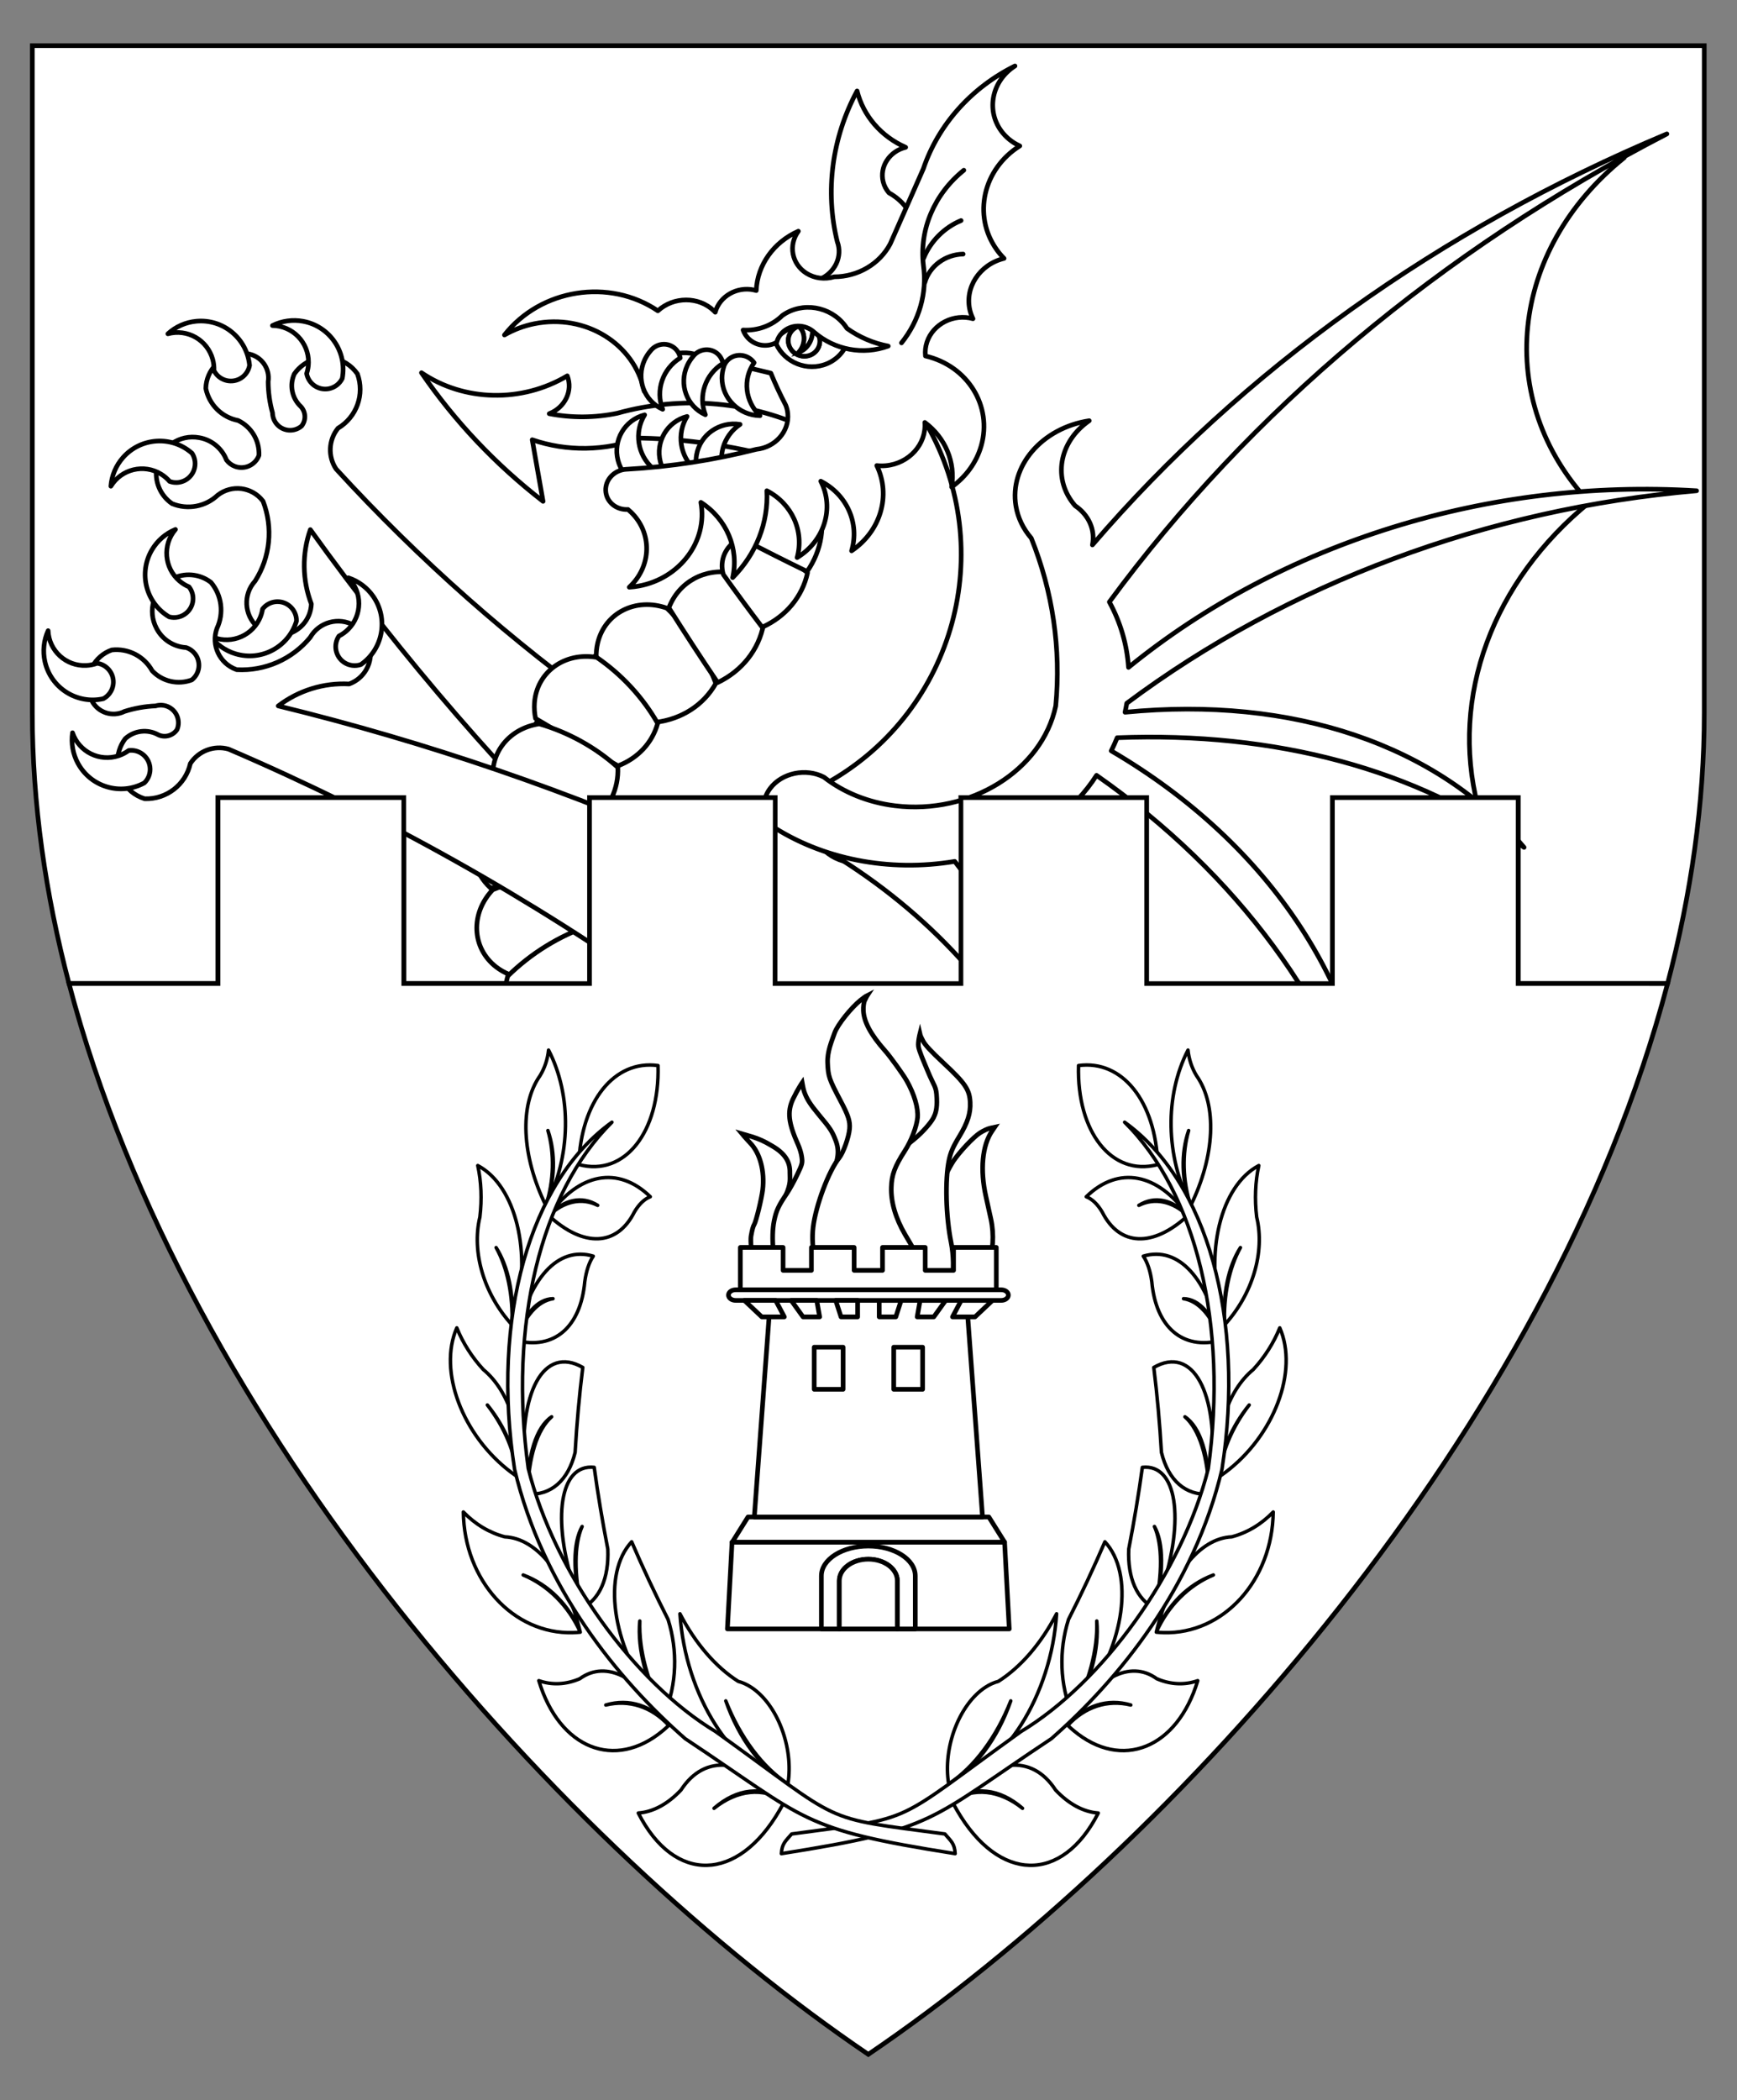 <?xml version="1.0" encoding="utf-8"?>
<!-- Generator: Adobe Illustrator 15.0.0, SVG Export Plug-In . SVG Version: 6.00 Build 0)  -->
<!DOCTYPE svg PUBLIC "-//W3C//DTD SVG 1.1//EN" "http://www.w3.org/Graphics/SVG/1.1/DTD/svg11.dtd">
<svg version="1.1" id="Field" xmlns="http://www.w3.org/2000/svg" xmlns:xlink="http://www.w3.org/1999/xlink" x="0px" y="0px"
	 width="373.75px" height="451.681px" viewBox="0 0 373.75 451.681" enable-background="new 0 0 373.75 451.681"
	 xml:space="preserve">
<rect x="0" y="0" width="373.75" height="451.681" fill="#808080" stroke="none"/>
<path fill="#FFFFFF" stroke="#000000" stroke-miterlimit="10" d="M14.842,211.529c-5.069-19.259-7.889-38.76-7.889-58.186V9.828
	h359.75v143.516c0,19.429-2.821,38.933-7.892,58.194l-32.155-0.006v-40h-39.963v40H246.73v-40h-39.963v40h-40.003l0.04-40h-39.963
	v40H86.879v-40H46.916v40L14.842,211.529z"/>
<g>
	<g>
		<path id="path29" fill="#FFFFFF" stroke="#000000" stroke-linecap="round" stroke-linejoin="round" stroke-miterlimit="3" d="
			M131.688,153.306c-21.587-15.333-41.489-32.913-59.373-52.44c-1.796-2.699-1.629-6.252,0.413-8.771
			c4.024-2.381,5.779-7.292,4.177-11.684c-2.625-3.749-7.791-4.66-11.539-2.036c-0.792,0.554-1.48,1.243-2.034,2.034
			c-1.098,2.408-0.527,5.249,1.417,7.046c1.064,1.164,1.129,2.928,0.153,4.167c-1.59,1.364-3.986,1.18-5.35-0.411
			c-0.574-0.67-0.898-1.521-0.913-2.405c-0.611-2.19-0.925-4.454-0.938-6.727c0.443-2.867-1.521-5.549-4.388-5.991
			c-0.605-0.093-1.222-0.08-1.822,0.039c-3.968,0.211-7.106,3.44-7.206,7.412c0.703,3.492,3.445,6.214,6.942,6.893
			c2.871,1.372,4.642,4.332,4.491,7.511c-0.773,2.078-3.086,3.136-5.164,2.362c-0.728-0.271-1.361-0.748-1.824-1.372
			c-0.973-2.515-3.191-4.336-5.846-4.802c-4.259-0.791-8.351,2.022-9.142,6.281c-0.567,3.057,0.725,6.159,3.292,7.911
			c3.346,1.365,7.181,0.651,9.811-1.826c3.012-2.339,7.352-1.794,9.69,1.219c0.022,0.03,0.045,0.06,0.068,0.09
			c2.191,5.671,1.552,12.046-1.721,17.169c-2.583,2.847-2.37,7.248,0.478,9.83c2.844,2.582,7.245,2.369,9.828-0.477
			c1.109-1.223,1.748-2.801,1.801-4.452c-1.96-5.128-2.036-10.789-0.212-15.968c19.803,27.578,42.087,53.288,66.572,76.808
			L131.688,153.306z"/>
		<g>
			<path id="path37" fill="#FFFFFF" stroke="#000000" stroke-linecap="round" stroke-linejoin="round" stroke-miterlimit="3" d="
				M73.646,81.392c1.072-5.715-2.69-11.218-8.406-12.291c-2.247-0.422-4.57-0.101-6.62,0.916c4.334,0.049,7.809,3.602,7.759,7.937
				c-0.008,0.813-0.145,1.62-0.401,2.39c0.413,2.213,2.542,3.674,4.756,3.261C71.999,83.368,73.079,82.547,73.646,81.392z"/>
			<path id="path42" fill="#FFFFFF" stroke="#000000" stroke-linecap="round" stroke-linejoin="round" stroke-miterlimit="3" d="
				M53.698,78.584c-0.544-5.79-5.678-10.042-11.467-9.498c-2.277,0.214-4.422,1.164-6.111,2.705c4.179-1.148,8.498,1.31,9.646,5.491
				c0.216,0.783,0.308,1.596,0.273,2.408c1.008,2.014,3.455,2.831,5.471,1.824C52.661,80.938,53.473,79.852,53.698,78.584z"/>
			<path id="path47" fill="#FFFFFF" stroke="#000000" stroke-linecap="round" stroke-linejoin="round" stroke-miterlimit="3" d="
				M41.322,97.481c-4.359-3.848-11.014-3.433-14.861,0.927c-1.514,1.714-2.427,3.874-2.603,6.154
				c2.261-3.698,7.092-4.862,10.79-2.601c0.694,0.424,1.316,0.954,1.847,1.569c2.114,0.778,4.457-0.303,5.236-2.416
				C42.175,99.908,42.024,98.561,41.322,97.481z"/>
			<path id="path52" fill="#FFFFFF" stroke="#000000" stroke-linecap="round" stroke-linejoin="round" stroke-miterlimit="3" d="
				M63.794,133.564c-1.675,5.568-7.548,8.724-13.116,7.048c-2.19-0.659-4.105-2.013-5.458-3.857c3.873,1.95,8.59,0.392,10.54-3.479
				c0.366-0.727,0.617-1.505,0.743-2.308c1.385-1.776,3.947-2.093,5.723-0.709C63.241,131.052,63.823,132.276,63.794,133.564z"/>
		</g>
	</g>
	<g>
		<path id="path73" fill="#FFFFFF" stroke="#000000" stroke-linecap="round" stroke-linejoin="round" stroke-miterlimit="3" d="
			M236.795,318.966c22.827-16.497,31.17-46.617,20.082-72.508c-12.82-30.586-39.425-53.25-71.659-61.048
			c-5.229,0.716-10.051-2.944-10.765-8.173c-0.485-3.553,1.056-7.077,3.993-9.131c26.995-15.428,36.371-49.819,20.943-76.813
			c-3.796-6.641-8.902-12.438-15.013-17.039l-21.023,26.696c1.027,13.109-6.574,25.367-18.772,30.275
			c-31.759,12.774-47.15,48.876-34.374,80.637c0.394,0.978,0.812,1.945,1.253,2.9c10.025,13.274,25.519,21.299,42.146,21.826
			c3.536,3.852,8.043,6.682,13.049,8.19c8.519,5.517,17.118,10.909,25.792,16.174c-6.541,9.244-4.701,21.989,4.187,29.006
			c5.349,4.944,13.693,4.615,18.636-0.734c0.114-0.124,0.225-0.249,0.333-0.375c5.165-8.452,2.622-19.481-5.721-24.82
			c-2.423-2.282-5.887-3.08-9.064-2.094c-3.633,0.896-7.473,0.237-10.602-1.814c-7.879-5.146-15.778-10.259-23.7-15.342
			c-15.11,25.123-8.858,57.592,14.498,75.308C198.546,329.404,219.652,328.979,236.795,318.966z"/>
		<g>
			<path id="path81" fill="#FFFFFF" stroke="#000000" stroke-linecap="round" stroke-linejoin="round" stroke-miterlimit="3" d="
				M154.018,146.986c-2.215-6.058-5.839-11.627-10.539-16.196c-6.648-2.353-13.303,0.984-14.864,7.455
				c-0.254,1.055-0.361,2.158-0.318,3.278c4.194,4.673,8.467,9.279,12.818,13.815C146.693,154.664,151.406,151.614,154.018,146.986z
				"/>
			<path id="path86" fill="#FFFFFF" stroke="#000000" stroke-linecap="round" stroke-linejoin="round" stroke-miterlimit="3" d="
				M141.511,155.574c-3.201-5.6-7.71-10.482-13.112-14.196c-6.95-1.204-12.95,3.203-13.402,9.843
				c-0.074,1.088,0.007,2.199,0.241,3.302c5.859,3.489,11.779,6.883,17.759,10.178C137.257,163.068,140.366,159.734,141.511,155.574
				z"/>
			<path id="path91" fill="#FFFFFF" stroke="#000000" stroke-linecap="round" stroke-linejoin="round" stroke-miterlimit="3" d="
				M132.933,165.04c-4.798-4.312-10.61-7.532-16.906-9.361c-6.977,1.039-11.289,7.107-9.634,13.553
				c0.271,1.057,0.698,2.086,1.265,3.059c6.569,1.623,13.169,3.138,19.794,4.543C131.145,173.838,133.146,169.53,132.933,165.04z"/>
			<path id="path96" fill="#FFFFFF" stroke="#000000" stroke-linecap="round" stroke-linejoin="round" stroke-miterlimit="3" d="
				M127.575,176.623c-5.848-2.72-12.35-4.099-18.904-4.009c-6.366,3.032-8.718,10.097-5.25,15.777
				c0.568,0.932,1.276,1.792,2.104,2.557c6.626-0.674,13.242-1.458,19.848-2.352C128.016,185.017,128.821,180.644,127.575,176.623z"
				/>
			<path id="path101" fill="#FFFFFF" stroke="#000000" stroke-linecap="round" stroke-linejoin="round" stroke-miterlimit="3" d="
				M125.121,188.349c-6.434-0.456-13,0.574-19.091,2.998c-4.865,5.105-4.542,12.542,0.724,16.613
				c0.864,0.667,1.831,1.217,2.877,1.637c5.93-3.3,11.808-6.702,17.632-10.2C128.331,195.424,127.548,191.389,125.121,188.349z"/>
			<path id="path106" fill="#FFFFFF" stroke="#000000" stroke-linecap="round" stroke-linejoin="round" stroke-miterlimit="3" d="
				M126.9,199.042c-6.551,2.217-12.616,5.957-17.636,10.877c-1.971,6.773,1.739,13.227,8.288,14.417
				c1.074,0.194,2.188,0.239,3.309,0.129c3.734-5.529,7.38-11.122,10.933-16.777C131.571,204.064,129.784,200.906,126.9,199.042z"/>
			<path id="path111" fill="#FFFFFF" stroke="#000000" stroke-linecap="round" stroke-linejoin="round" stroke-miterlimit="3" d="
				M131.333,207.712c-4.542,4.581-8.042,10.229-10.176,16.427c0.697,7.02,6.548,11.622,13.067,10.284
				c1.069-0.219,2.118-0.594,3.117-1.114c2.368-6.313,4.634-12.665,6.795-19.058C140.979,210.051,136.301,207.663,131.333,207.712z"
				/>
			<path id="path116" fill="#FFFFFF" stroke="#000000" stroke-linecap="round" stroke-linejoin="round" stroke-miterlimit="3" d="
				M143.576,214.221c-3.22,5.587-5.161,11.945-5.643,18.48c2.467,6.61,9.3,9.566,15.261,6.608c0.977-0.487,1.896-1.116,2.729-1.875
				c2.179-5.491,4.265-11.017,6.26-16.583C157.136,215.689,150.34,213.268,143.576,214.221z"/>
			<path id="path121" fill="#FFFFFF" stroke="#000000" stroke-linecap="round" stroke-linejoin="round" stroke-miterlimit="3" d="
				M162.287,221.173c-3.378,4.979-5.618,10.761-6.514,16.809c0.97,6.985,6.994,11.358,13.458,9.766
				c1.054-0.259,2.082-0.672,3.056-1.226c3.783-4.754,7.487-9.574,11.112-14.457C178.212,225.1,170.5,221.122,162.287,221.173z"/>
			<path id="path126" fill="#FFFFFF" stroke="#000000" stroke-linecap="round" stroke-linejoin="round" stroke-miterlimit="3" d="
				M177.154,270.722c2.904,2.675,6.439,4.688,10.279,5.856c3.521-4.303,5.2-9.632,4.743-15.064
				c-3.498-2.103-7.033-4.148-10.604-6.136C176.256,258.998,174.42,265.375,177.154,270.722z"/>
			<path id="path131" fill="#FFFFFF" stroke="#000000" stroke-linecap="round" stroke-linejoin="round" stroke-miterlimit="3" d="
				M180.739,229.721c-4.805,4.847-8.055,11.249-9.203,18.126c4.043,6.04,10.242,9.939,17.296,10.879
				c1.989-7.962,3.846-15.96,5.57-23.989C190.757,230.827,185.735,228.986,180.739,229.721z"/>
			<path id="path136" fill="#FFFFFF" stroke="#000000" stroke-linecap="round" stroke-linejoin="round" stroke-miterlimit="3" d="
				M194.402,234.743c-4.294,7.036-6.981,15.092-7.81,23.427c5.253,3.796,11.569,5.375,17.857,4.46
				c2.255-7.119,4.392-14.28,6.412-21.478C206.533,236.316,200.482,233.961,194.402,234.743z"/>
			<path id="path141" fill="#FFFFFF" stroke="#000000" stroke-linecap="round" stroke-linejoin="round" stroke-miterlimit="3" d="
				M210.456,241.283c-4.001,6.773-6.453,14.498-7.128,22.462c3.08,3.14,7.124,4.918,11.436,5.025
				c3.645-6.816,7.18-13.698,10.602-20.638C221.875,243.019,216.207,240.415,210.456,241.283z"/>
			<path id="path146" fill="#FFFFFF" stroke="#000000" stroke-linecap="round" stroke-linejoin="round" stroke-miterlimit="3" d="
				M225.081,247.853c-4.952,6.166-8.5,13.502-10.315,21.332c0.254,2.271,1.339,4.294,3.068,5.719
				c6.681-4.909,13.283-9.931,19.804-15.063C235.334,253.973,230.784,249.63,225.081,247.853z"/>
			<path id="path151" fill="#FFFFFF" stroke="#000000" stroke-linecap="round" stroke-linejoin="round" stroke-miterlimit="3" d="
				M237.359,259.844c-7.479,3.434-14.194,8.611-19.525,15.055c-0.514,1.807-0.314,3.684,0.56,5.304
				c8.197-1.258,16.379-2.652,24.538-4.184C245.361,269.569,243.045,262.852,237.359,259.844z"/>
			<path id="path156" fill="#FFFFFF" stroke="#000000" stroke-linecap="round" stroke-linejoin="round" stroke-miterlimit="3" d="
				M242.236,276.292c-8.029-0.605-16.231,0.645-23.847,3.631c-1.751,2.262-2.539,5.025-2.228,7.812
				c6.46,2.709,12.967,5.313,19.52,7.807C242.663,291.259,245.388,283.261,242.236,276.292z"/>
			<path id="path161" fill="#FFFFFF" stroke="#000000" stroke-linecap="round" stroke-linejoin="round" stroke-miterlimit="3" d="
				M235.471,295.403c-5.89-3.986-12.724-6.626-19.872-7.676c-2.116,1.059-3.693,2.837-4.459,5.025
				c2.331,5.244,4.748,10.452,7.252,15.62C227.021,308.742,234.117,303.354,235.471,295.403z"/>
			<path id="path166" fill="#FFFFFF" stroke="#000000" stroke-linecap="round" stroke-linejoin="round" stroke-miterlimit="3" d="
				M218.32,307.796c-1.169-5.613-3.64-10.978-7.186-15.601c-3.391-0.511-6.743,0.28-9.479,2.234
				c-2.113,4.05-4.161,8.142-6.141,12.265C202.303,312.902,211.779,313.359,218.32,307.796z"/>
			<path id="path171" fill="#FFFFFF" stroke="#000000" stroke-linecap="round" stroke-linejoin="round" stroke-miterlimit="3" d="
				M195.445,306.724c2.873-3.647,4.914-7.972,5.936-12.578c-2.369-3.593-5.921-6.06-10.041-6.971
				c-4.201,1.139-8.386,2.348-12.553,3.628C179.859,300.022,186.781,306.635,195.445,306.724z"/>
			<path id="path176" fill="#FFFFFF" stroke="#000000" stroke-linecap="round" stroke-linejoin="round" stroke-miterlimit="3" d="
				M178.989,290.381c4.39-0.277,8.733-1.571,12.629-3.762c-0.143-3.867-1.723-7.422-4.464-10.046
				c-3.593-1.916-7.219-3.774-10.877-5.572C172.136,277.708,173.262,285.759,178.989,290.381z"/>
			<path id="path181" fill="#FFFFFF" stroke="#000000" stroke-linecap="round" stroke-linejoin="round" stroke-miterlimit="3" d="
				M164.283,134.337c-1.342-4.13-3.642-7.967-6.693-11.155c-6.006-1.053-11.538,1.996-13.667,7.532
				c3.41,5.416,6.91,10.777,10.499,16.082C159.66,144.285,163.262,139.734,164.283,134.337z"/>
			<path id="path186" fill="#FFFFFF" stroke="#000000" stroke-linecap="round" stroke-linejoin="round" stroke-miterlimit="3" d="
				M173.76,123.176c-4.262-3.465-9.344-5.958-14.775-7.25c-2.885,1.5-4.243,4.585-3.352,7.621c2.724,3.826,5.514,7.609,8.364,11.346
				C169.085,132.611,172.651,128.331,173.76,123.176z"/>
			<path id="path191" fill="#FFFFFF" stroke="#000000" stroke-linecap="round" stroke-linejoin="round" stroke-miterlimit="3" d="
				M176,107.832c-1.706-3.926-6.708-5.7-11.171-3.96c-2.542,0.99-4.479,2.975-5.227,5.357c-1.576,2.094-1.488,4.806,0.215,6.701
				c4.576,2.4,9.192,4.726,13.85,6.976C176.85,118.328,177.704,112.823,176,107.832z"/>
		</g>
	</g>
	<g>
		<path id="path207" fill="#FFFFFF" stroke="#000000" stroke-linecap="round" stroke-linejoin="round" stroke-miterlimit="3" d="
			M231.58,129.937c29.026-39.999,69.706-73.128,117.913-96.026c-24.81,19.948-28.074,52.238-7.497,74.136
			c-20.873,17.003-30.013,41.812-24.026,65.23c-18.628,15.591-28.405,37.193-26.663,58.923
			c-20.921-10.981-46.717-13.584-70.785-7.144c-11.573-19.667-29.513-35.987-51.783-47.109c22.07,8.878,49.064,0.589,60.296-18.514
			C234.492,150.149,235.41,139.521,231.58,129.937z"/>
		<path id="path212" fill="#FFFFFF" stroke="#000000" stroke-linecap="round" stroke-linejoin="round" stroke-miterlimit="3" d="
			M239.104,161.48c0.466-0.928,0.892-1.868,1.274-2.82c34.169-1.335,64.625,6.869,87.555,23.586
			c-18.613-22.073-49.729-32.605-85.862-29.066c0.145-0.644,0.271-1.29,0.378-1.937c34.56-25.799,77.521-41.81,122.607-45.697
			c-44.65-2.741-89.211,11.106-122.234,37.985c-0.326-4.898-1.721-9.669-4.123-14.069c30.187-41.017,71.347-75.555,119.96-100.662
			c-48.871,20.475-91.367,50.866-123.604,88.395c0.646-3.23-0.774-6.446-3.727-8.434c-4.897-5.623-3.556-13.694,3.038-18.279
			c-10.17,1.549-17.231,9.778-15.771,18.378c0.425,2.505,1.557,4.863,3.301,6.876c4.638,11.516,6.429,23.799,5.263,36.1
			c-2.925,13.843-18.411,23.449-34.589,21.455c-5.75-0.708-11.065-2.848-15.286-6.153c-3.886-2.023-9.079-0.923-11.598,2.457
			c-1.828,2.451-1.796,5.54,0.075,7.851c11.107,7.339,25.538,10.179,39.667,7.811c14.13,18.069,17.506,34.225,9.732,46.555
			c12.584-11.364,12.166-28.485-1.193-48.803c9.354-2.972,17.188-8.77,21.971-16.259c30.234,21.149,51.139,49.499,60.042,81.423
			C294.165,213.152,273.461,181.593,239.104,161.48z"/>
	</g>
	<g>
		<path id="path228" fill="#FFFFFF" stroke="#000000" stroke-linecap="round" stroke-linejoin="round" stroke-miterlimit="3" d="
			M143.849,214.203c-29.596-20.993-61.332-38.789-94.677-53.093c-3.121-0.875-6.45,0.378-8.216,3.097
			c-1.024,4.562-5.156,7.746-9.828,7.577c-4.374-1.341-6.835-5.975-5.493-10.351c0.283-0.923,0.724-1.791,1.306-2.561
			c1.953-1.788,4.832-2.119,7.141-0.825c1.439,0.655,3.141,0.17,4.018-1.147c0.803-1.935-0.115-4.154-2.049-4.957
			c-0.817-0.339-1.722-0.383-2.566-0.125c-2.273,0.096-4.522,0.494-6.69,1.183c-2.589,1.303-5.747,0.262-7.051-2.328
			c-0.275-0.548-0.453-1.138-0.525-1.745c-1.022-3.841,1.081-7.821,4.83-9.141c3.54-0.408,6.973,1.362,8.697,4.479
			c2.191,2.309,5.552,3.079,8.529,1.957c1.739-1.376,2.032-3.902,0.656-5.641c-0.483-0.609-1.132-1.064-1.868-1.313
			c-2.69-0.153-5.106-1.704-6.363-4.088c-2.054-3.813-0.625-8.571,3.191-10.625c2.721-1.465,6.051-1.194,8.5,0.692
			c2.329,2.762,2.832,6.63,1.287,9.896c-1.296,3.586,0.561,7.546,4.148,8.841c0.035,0.014,0.071,0.025,0.105,0.039
			c6.071,0.334,11.938-2.238,15.804-6.931c1.911-3.334,6.162-4.488,9.497-2.577c3.333,1.911,4.488,6.163,2.575,9.496
			c-0.82,1.434-2.123,2.527-3.677,3.087c-5.485-0.285-10.892,1.389-15.258,4.721c31.931,7.783,63.082,18.47,93.065,31.924
			c8.029,3.784,11.471,13.361,7.688,21.39C157.622,211.508,150.822,215.185,143.849,214.203z"/>
		<g>
			<path id="path236" fill="#FFFFFF" stroke="#000000" stroke-linecap="round" stroke-linejoin="round" stroke-miterlimit="3" d="
				M31.056,168.378c-5.106,2.782-11.5,0.898-14.283-4.207c-1.093-2.008-1.504-4.318-1.17-6.579c1.383,4.108,5.833,6.317,9.942,4.935
				c0.771-0.259,1.496-0.638,2.15-1.12c2.233-0.29,4.278,1.286,4.569,3.519C32.429,166.203,31.981,167.483,31.056,168.378z"/>
			<path id="path241" fill="#FFFFFF" stroke="#000000" stroke-linecap="round" stroke-linejoin="round" stroke-miterlimit="3" d="
				M22.236,150.269c-5.676,1.267-11.304-2.307-12.57-7.981c-0.499-2.231-0.256-4.565,0.688-6.647
				c0.197,4.331,3.867,7.681,8.197,7.483c0.812-0.037,1.613-0.2,2.375-0.482c2.226,0.337,3.758,2.415,3.421,4.642
				C24.154,148.556,23.372,149.663,22.236,150.269z"/>
			<path id="path246" fill="#FFFFFF" stroke="#000000" stroke-linecap="round" stroke-linejoin="round" stroke-miterlimit="3" d="
				M36.398,132.668c-5.006-2.96-6.662-9.418-3.701-14.422c1.166-1.969,2.938-3.503,5.053-4.374
				c-2.82,3.292-2.439,8.248,0.853,11.066c0.618,0.53,1.313,0.96,2.062,1.274c1.392,1.77,1.086,4.333-0.683,5.725
				C38.968,132.735,37.64,133.006,36.398,132.668z"/>
			<path id="path251" fill="#FFFFFF" stroke="#000000" stroke-linecap="round" stroke-linejoin="round" stroke-miterlimit="3" d="
				M77.649,142.924c4.78-3.312,5.973-9.871,2.663-14.651c-1.303-1.879-3.18-3.285-5.352-4.004c3.047,3.083,3.021,8.052-0.061,11.1
				c-0.579,0.573-1.242,1.05-1.967,1.419c-1.262,1.864-0.775,4.399,1.091,5.661C75.09,143.171,76.434,143.347,77.649,142.924z"/>
		</g>
	</g>
	<g>
		<path id="path259" fill="#FFFFFF" stroke="#000000" stroke-linecap="round" stroke-linejoin="round" stroke-miterlimit="3" d="
			M176.271,60.109c3.373-1.365,5.078-4.939,3.884-8.136c-2.664-10.85-1.153-22.32,4.263-32.411
			c1.332,5.35,5.169,9.799,10.455,12.123c-3.489,0.842-5.658,4.16-4.843,7.413c0.219,0.873,0.643,1.684,1.242,2.376
			c5.845,3.203,7.7,10.302,4.144,15.856c-3.557,5.555-11.177,7.462-17.022,4.259C177.63,61.17,176.918,60.673,176.271,60.109z"/>
		<path id="path264" fill="#FFFFFF" stroke="#000000" stroke-linecap="round" stroke-linejoin="round" stroke-miterlimit="3" d="
			M174.694,92.659c-12.776-6.35-27.814-7.706-41.9-3.779c-4.834,0.997-9.816,1.028-14.616,0.091
			c3.409-1.331,5.129-4.938,3.881-8.137c-9.769,5.822-22.199,5.556-31.374-0.67c7.147,10.439,15.97,19.766,26.164,27.659
			l-2.333-13.243c7.447,2.576,15.717,2.445,23.204-0.366c12.208,0.239,24.25,2.308,35.67,6.125c2.154,0.89,4.71-0.042,5.709-2.083
			c1.001-2.039,0.066-4.414-2.087-5.303C176.289,92.656,175.486,92.554,174.694,92.659z"/>
		<g>
			<path id="path272" fill="#FFFFFF" stroke="#000000" stroke-linecap="round" stroke-linejoin="round" stroke-miterlimit="3" d="
				M140.453,100.713c-3.302-2.905-4.041-7.766-1.746-11.489c-4.285,1.093-6.854,5.468-5.735,9.774
				c0.194,0.748,0.496,1.464,0.894,2.128c0.928,1.775,3.11,2.468,4.874,1.55C139.538,102.26,140.147,101.561,140.453,100.713z"/>
			<path id="path277" fill="#FFFFFF" stroke="#000000" stroke-linecap="round" stroke-linejoin="round" stroke-miterlimit="3" d="
				M149.582,101.057c-3.303-2.906-4.042-7.767-1.746-11.491c-4.286,1.093-6.855,5.469-5.735,9.774
				c0.194,0.748,0.495,1.466,0.893,2.128c0.927,1.775,3.11,2.468,4.874,1.549C148.665,102.602,149.275,101.903,149.582,101.057z"/>
			<path id="path282" fill="#FFFFFF" stroke="#000000" stroke-linecap="round" stroke-linejoin="round" stroke-miterlimit="3" d="
				M156.069,102.344c-1.839-3.936-0.498-8.619,3.174-11.072c-4.415-0.714-8.608,2.221-9.367,6.555
				c-0.132,0.753-0.154,1.52-0.062,2.277c0.119,1.972,1.849,3.463,3.86,3.331C154.582,103.375,155.435,102.986,156.069,102.344z"/>
		</g>
		<path id="path287" fill="#FFFFFF" stroke="#000000" stroke-linecap="round" stroke-linejoin="round" stroke-miterlimit="3" d="
			M153.898,67.148c0.946-3.448,4.68-5.589,8.337-4.784c0.165,0.037,0.327,0.079,0.487,0.126c0.222-5.466,3.732-10.415,9.058-12.765
			c-2.198,3.006-1.422,7.055,1.733,9.045c1.746,1.101,3.951,1.381,5.987,0.762c5.087-0.009,9.783-2.771,12.052-7.09l7.122-16.148
			c3.208-9.477,10.31-17.44,19.715-22.105c-4.908,3.148-6.257,9.37-3.012,13.897c1.016,1.417,2.409,2.553,4.05,3.3
			c-7.904,4.98-10.156,14.93-5.025,22.224c0.487,0.697,1.036,1.354,1.638,1.966c-5.293,1.292-8.566,6.336-7.313,11.268
			c0.149,0.586,0.36,1.157,0.63,1.702c-4.146-1.145-8.577,1.099-9.897,5.012c-0.329,0.974-0.441,1.997-0.331,3.004
			c9.094,2.116,14.46,10.781,11.987,19.356c-1.012,3.505-3.25,6.615-6.354,8.822c0.86-5.318-1.334-10.6-5.771-13.885
			c0.367,4.678-3.39,8.839-8.391,9.293c-0.648,0.059-1.301,0.053-1.946-0.02c3.109,6.433,0.833,14.139-5.418,18.335
			c1.75-5.906-0.981-12.076-6.628-14.973c2.974,5.793,0.784,12.858-5.087,16.425c1.561-5.699-1.109-11.583-6.523-14.377
			c0.364,6.85-2.293,13.604-7.348,18.686c1.387-6.265-1.298-12.618-6.841-16.184c1.521,8.317-4.472,16.375-13.383,17.997
			c-0.672,0.122-1.348,0.205-2.027,0.249c4.855-4.49,5.001-11.733,0.325-16.181c-0.196-0.186-0.397-0.364-0.605-0.536
			c-2.552,0.147-4.697-1.669-4.794-4.058s1.892-4.443,4.444-4.59c0.052-0.004,0.103-0.005,0.154-0.007
			c9.389-0.531,18.719-1.968,27.841-4.285c4.082-0.427,7.1-3.867,6.74-7.683c-0.058-0.619-0.206-1.227-0.438-1.806
			c-1.178-2.247-2.25-4.545-3.208-6.887l-14.929-3.58c-4.149-1.912-9.246-0.27-11.385,3.664c-0.64,1.177-0.961,2.477-0.937,3.785
			c-2.089-10.21-12.657-16.704-23.601-14.504c-2.278,0.457-4.465,1.278-6.461,2.424c7.804-9.937,22.573-12.261,33.006-5.195
			c3.408-3.12,8.804-3.119,12.054,0.001C153.704,66.947,153.801,67.047,153.898,67.148z"/>
		<g>
			<path id="path298" fill="#FFFFFF" stroke="#000000" stroke-linecap="round" stroke-linejoin="round" stroke-miterlimit="3" d="
				M166.697,73.182c1.437,4.249,6.113,6.633,10.444,5.327c2.294-0.691,4.143-2.336,5.052-4.499
				c-3.007-4.332-8.995-5.546-13.38-2.714C168.012,71.814,167.298,72.45,166.697,73.182z"/>
			<path id="path303" fill="#FFFFFF" stroke="#000000" stroke-miterlimit="10" d="M171.814,70.185
				c-0.941,0.324-1.679,1.042-2.01,1.959c-0.622,1.708,0.308,3.614,2.075,4.258c1.768,0.643,3.705-0.22,4.326-1.928
				c0.534-1.47-0.075-3.125-1.46-3.961c0.4,2.015-0.709,4.29-2.475,5.08c-0.14,0.062-0.279,0.114-0.423,0.155
				c1.262-1.341,1.513-3.552,0.561-4.939c-0.175-0.258-0.389-0.476-0.626-0.647L171.814,70.185z"/>
			<path id="path305" fill="#FFFFFF" stroke="#000000" stroke-linecap="round" stroke-linejoin="round" stroke-miterlimit="3" d="
				M171.814,70.185c-0.941,0.324-1.679,1.042-2.01,1.959c-0.622,1.708,0.308,3.614,2.075,4.258c1.768,0.643,3.705-0.22,4.326-1.928
				c0.534-1.47-0.075-3.125-1.46-3.961c0.4,2.015-0.709,4.29-2.475,5.08c-0.14,0.062-0.279,0.114-0.423,0.155
				c1.262-1.341,1.513-3.552,0.561-4.939c-0.175-0.258-0.389-0.476-0.626-0.647"/>
			<path id="path310" fill="#FFFFFF" stroke="#000000" stroke-linecap="round" stroke-linejoin="round" stroke-miterlimit="3" d="
				M159.89,70.983c3.176,0.183,6.25-0.958,8.456-3.138c4.271-3.008,10.314-2.019,13.497,2.209c0.144,0.189,0.28,0.384,0.408,0.583
				c2.644,1.886,5.671,3.184,8.866,3.796c-5.386,1.974-11.521,0.833-15.902-2.959c-1.981-1.84-5.083-1.801-6.928,0.087
				c-0.563,0.575-0.963,1.281-1.165,2.055c-2.296,1.348-5.324,0.603-6.76-1.665C160.168,71.646,160.01,71.321,159.89,70.983z"/>
		</g>
		<g>
			<path id="path318" fill="#FFFFFF" stroke="#000000" stroke-linecap="round" stroke-linejoin="round" stroke-miterlimit="3" d="
				M207.385,36.613c-6.352,5.103-9.619,12.794-8.695,20.474c0.83,5.867-0.866,11.859-4.716,16.66"/>
			<path id="path323" fill="#FFFFFF" stroke="#000000" stroke-linecap="round" stroke-linejoin="round" stroke-miterlimit="3" d="
				M198.745,55.524c1.46-3.617,4.44-6.613,8.05-8.092"/>
			<path id="path328" fill="#FFFFFF" stroke="#000000" stroke-linecap="round" stroke-linejoin="round" stroke-miterlimit="3" d="
				M199,60.756c0.999-3.516,4.375-6.022,8.236-6.114"/>
		</g>
		<g>
			<path id="path336" fill="#FFFFFF" stroke="#000000" stroke-linecap="round" stroke-linejoin="round" stroke-miterlimit="3" d="
				M146.363,76.988c-3.77,2.306-5.368,6.974-3.776,11.034c-4.02-1.801-5.762-6.548-3.89-10.603c0.326-0.704,0.749-1.36,1.258-1.947
				c1.23-1.594,3.501-1.912,5.074-0.71C145.739,75.306,146.215,76.1,146.363,76.988z"/>
			<path id="path341" fill="#FFFFFF" stroke="#000000" stroke-linecap="round" stroke-linejoin="round" stroke-miterlimit="3" d="
				M155.551,78.161c-3.771,2.306-5.37,6.975-3.777,11.034c-4.021-1.801-5.762-6.548-3.891-10.603c0.326-0.705,0.75-1.36,1.259-1.947
				c1.229-1.594,3.5-1.912,5.072-0.71C154.924,76.479,155.402,77.273,155.551,78.161z"/>
			<path id="path346" fill="#FFFFFF" stroke="#000000" stroke-linecap="round" stroke-linejoin="round" stroke-miterlimit="3" d="
				M162.263,78.011c-2.499,3.52-1.962,8.341,1.267,11.394c-4.502-0.09-8.164-3.705-8.182-8.076
				c-0.001-0.759,0.107-1.511,0.326-2.234c0.447-1.906,2.412-3.062,4.387-2.58C160.954,76.733,161.739,77.267,162.263,78.011z"/>
		</g>
	</g>
</g>
<path fill="#FFFFFF" stroke="#000000" stroke-miterlimit="10" d="M14.842,211.529l32.074,0.002v-40h39.963v40h39.963v-40h39.963
	l-0.04,40h40.003v-40h39.963v40h39.963v-40h39.963v40l32.155,0.006c-25.197,95.73-105.943,185.479-171.983,230.291
	C120.786,397.016,40.038,307.263,14.842,211.529z"/>
<g>
	<path fill="#FFFFFF" stroke="#000000" stroke-miterlimit="10" d="M159.631,243.813c0,0,0.47,0.132,2.125,0.642
		c1.559,0.49,2.628,0.951,4.355,1.986c2.724,1.572,3.922,3.373,3.848,5.78c-0.024,1.227,0.314,2.181-0.917,4.923
		c-1.885,4.113-2.831,5.704-2.642,10.333c0.075,1.848,0.308,4.001,0.512,4.786c0.434,1.665,3.281,3.133,4.544,4.787
		c0.49,0.629-0.903,1.914-0.977,1.917c-0.391,0.015-2.032-0.711-3.234-1.454c-1.977-1.171-4.195-4.086-5.184-6.831
		c-0.357-0.948-0.618-3.797-0.464-4.812c0.237-1.355,0.428-2.107,0.702-2.551c0.388-0.665,1.563-5.447,1.801-7.402
		c0.472-4.033-0.539-7.907-2.704-10.127c-0.46-0.511-1.021-1.089-1.201-1.321C159.734,243.937,159.631,243.813,159.631,243.813z"/>
	<path fill="#FFFFFF" stroke="#000000" stroke-miterlimit="10" d="M172.603,232.852c0,0,0.245,1.409,0.437,1.933
		c0.553,1.586,1.283,2.712,3.208,5.036c2.384,2.834,2.827,3.514,3.537,5.385c0.899,2.293,0.657,4.129-1.017,8.04
		c-1.559,3.693-2.521,7.356-2.84,9.724c-0.333,2.656,0.051,7.666,1.155,11.419c0.451,1.447,5.391,7.968,5.698,8.315
		c0.691,0.79-2.765,1.393-5.202,0.915c-1.747-0.337-3.674-1.46-5.379-3.171c-1.424-1.408-3.852-4.675-4.492-6.042
		c-1.313-2.83-1.851-8.285-1.139-11.849c0.449-2.18,0.942-3.257,2.717-5.852c0.6-0.89,1.623-2.732,2.254-4.08
		c1.103-2.302,1.142-2.521,0.97-3.786c-0.079-0.72-0.444-1.904-0.766-2.612c-2.121-4.722-2.39-7.16-1.107-9.88
		C171.696,234.165,172.603,232.852,172.603,232.852z"/>
	<path fill="#FFFFFF" stroke="#000000" stroke-miterlimit="10" d="M213.081,242.625l0.942-0.206l-0.552,0.814
		c-2.123,3.066-2.617,8.372-1.337,14.063c0.327,1.43,0.807,3.645,1.077,4.882c1.475,6.862-1.042,14.075-6.104,17.5
		c-1.498,1.021-3.853,2.006-5.547,2.339l-3.1,0.618c0,0,6.122-6.22,6.137-10.617c-0.002-2.498-0.093-3.528-0.523-5.146
		c-0.408-1.615-0.567-3.147-0.745-7.538l-0.247-5.517l0.6-1.442c0.337-0.781,1.019-1.987,1.479-2.702
		c1.382-2.025,4.263-5.1,5.689-6.021C211.566,243.191,212.57,242.718,213.081,242.625z"/>
	<path fill="#FFFFFF" stroke="#000000" stroke-miterlimit="10" d="M197.927,222.355c0,0,0.088,0.413,0.67,1.496
		c0.425,0.871,1.728,2.26,4.492,4.84c4.618,4.306,5.529,5.662,5.662,8.373c0.12,2.349-0.554,4.419-2.339,7.35
		c-1.375,2.268-1.866,3.418-2.233,5.161c-0.857,4.145-0.66,12.066,0.468,17.618c0.555,2.861,0.608,6.007,0.104,8.622
		c-0.77,3.923-5.03,7.844-9.89,9.051c-0.677,0.171-3.26,0.072-2.042-1.204c1.573-1.576,4.84-2.705,5.229-4.523
		c0.354-1.529,0.274-4.696-0.131-6.267c-0.401-1.473-1.813-4.348-2.875-5.891c-0.829-1.166-2.067-3.425-2.528-4.559
		c-0.952-2.389-2.18-4.293-1.431-8.518c0.494-2.967,2.519-5.723,3.373-6.934c0.322-0.471,1.552-1.367,2.261-1.973
		c1.701-1.39,3.57-3.484,4.159-4.639c0.382-0.76,0.808-1.838,0.689-4.164c-0.111-2.735-0.487-2.281-2.031-6.04
		c-0.864-2.08-1.772-4.119-1.912-5.087C197.484,224.102,197.927,222.355,197.927,222.355z"/>
	<path fill="#FFFFFF" stroke="#000000" stroke-miterlimit="10" d="M186.617,214.072c0,0-0.135,0.201-0.562,1.108
		c-0.204,0.417-0.313,1.333-0.28,2.173c0.098,2.375,1.577,5.15,4.622,8.583c1.15,1.275,3.918,5.128,4.681,6.467
		c1.656,2.911,2.535,5.93,2.35,7.979c-0.19,1.929-1.36,5.005-2.74,7.129c-2.16,3.354-2.843,5.184-2.906,7.83
		c-0.116,3.175,0.93,6.689,2.975,10.188c3.434,5.797,3.517,5.984,4.085,9.229c0.704,4.105-0.767,7.577-4.164,9.926
		c-0.38,0.256-0.782,0.583-0.947,0.734c-0.538,0.575-3.506,1.439-5.043,1.501c-1.974,0.081-4.986-0.735-6.567-1.775
		c-1.48-0.976-2.256-2.072-3.492-4.857c-3.147-7.178-4.189-11.82-3.666-16.359c0.568-4.686,3.345-12.102,5.623-14.934
		c0.884-1.117,2.068-4.433,2.214-6.241c0.13-1.614-0.261-2.848-1.927-5.976c-2.486-4.73-2.678-5.251-2.796-8.179
		c-0.098-2.398,0.841-4.567,1.498-6.428c0.658-1.859,3.659-5.53,5.599-7.074C186.237,214.258,186.617,214.072,186.617,214.072z"/>
</g>
<g>
	<polygon fill="#FFFFFF" stroke="#000000" stroke-linecap="round" stroke-linejoin="round" stroke-miterlimit="3" points="
		216.158,331.666 217.159,350.328 156.514,350.328 157.514,331.666 	"/>
	<polygon fill="#FFFFFF" stroke="#000000" stroke-linecap="round" stroke-linejoin="round" stroke-miterlimit="3" points="
		160.944,326.253 157.558,331.666 157.514,331.666 216.158,331.666 212.772,326.253 	"/>
	<polygon fill="#FFFFFF" stroke="#000000" stroke-linecap="round" stroke-linejoin="round" stroke-miterlimit="3" points="
		165.875,277.894 162.305,326.253 211.41,326.253 207.841,277.894 	"/>
	<polygon fill="#FFFFFF" stroke="#000000" stroke-linecap="round" stroke-linejoin="round" stroke-miterlimit="3" points="
		193.902,279.672 189.178,279.672 189.178,283.218 192.753,283.218 	"/>
	<polygon fill="#FFFFFF" stroke="#000000" stroke-linecap="round" stroke-linejoin="round" stroke-miterlimit="3" points="
		203.479,279.672 197.978,279.672 197.351,283.218 200.927,283.218 	"/>
	<polygon fill="#FFFFFF" stroke="#000000" stroke-linecap="round" stroke-linejoin="round" stroke-miterlimit="3" points="
		213.563,279.672 206.825,279.672 204.949,283.218 209.798,283.218 	"/>
	<polygon fill="#FFFFFF" stroke="#000000" stroke-linecap="round" stroke-linejoin="round" stroke-miterlimit="3" points="
		159.301,279.481 159.301,268.279 168.494,268.279 168.494,273.215 174.591,273.215 174.591,268.279 183.783,268.279 
		183.783,273.215 186.837,273.215 189.89,273.215 189.89,268.279 199.082,268.279 199.082,273.215 205.18,273.215 205.18,268.279 
		214.372,268.279 214.372,279.481 	"/>
	<path fill="#FFFFFF" stroke="#000000" stroke-linecap="round" stroke-linejoin="round" stroke-miterlimit="3" d="M186.858,279.672
		h-28.58c-0.846,0-1.532-0.51-1.532-1.14l0,0c0-0.63,0.687-1.139,1.532-1.139h28.58h28.579c0.846,0,1.532,0.509,1.532,1.139l0,0
		c0,0.63-0.687,1.14-1.532,1.14H186.858z"/>
	<polygon fill="#FFFFFF" stroke="#000000" stroke-linecap="round" stroke-linejoin="round" stroke-miterlimit="3" points="
		179.813,279.672 184.54,279.672 184.54,283.218 180.962,283.218 	"/>
	<polygon fill="#FFFFFF" stroke="#000000" stroke-linecap="round" stroke-linejoin="round" stroke-miterlimit="3" points="
		170.237,279.672 175.737,279.672 176.367,283.218 172.79,283.218 	"/>
	<polygon fill="#FFFFFF" stroke="#000000" stroke-linecap="round" stroke-linejoin="round" stroke-miterlimit="3" points="
		160.155,279.672 166.89,279.672 168.768,283.218 163.919,283.218 	"/>
	
		<rect x="192.307" y="289.74" fill="#FFFFFF" stroke="#000000" stroke-linecap="round" stroke-linejoin="round" stroke-miterlimit="3" width="6.211" height="9.054"/>
	
		<rect x="175.195" y="289.74" fill="#FFFFFF" stroke="#000000" stroke-linecap="round" stroke-linejoin="round" stroke-miterlimit="3" width="6.215" height="9.054"/>
	<path fill="#FFFFFF" stroke="#000000" stroke-linecap="round" stroke-linejoin="round" stroke-miterlimit="3" d="M176.736,350.328
		v-11.412c0-3.542,4.523-6.413,10.101-6.413c5.577,0,10.102,2.871,10.102,6.413v11.412h-3.86v-10.356
		c0-2.563-2.795-4.642-6.241-4.642c-3.447,0-6.242,2.078-6.242,4.642v10.356H176.736z"/>
	<path fill="#FFFFFF" stroke="#000000" stroke-linecap="round" stroke-linejoin="round" stroke-miterlimit="3" d="M193.078,350.328
		v-10.356c0-2.563-2.795-4.642-6.241-4.642c-3.447,0-6.242,2.078-6.242,4.642v10.356H193.078z"/>
</g>
<g id="Laurel_1_1_">
	<g>
		
			<path id="path97_3_" fill="#FFFFFF" stroke="#000000" stroke-width="0.75" stroke-linecap="round" stroke-linejoin="round" stroke-miterlimit="3" d="
			M249.123,250.455c-0.469-13.604-7.654-22.576-17.053-21.289c-0.403,14.33,7.184,23.876,16.949,21.319
			C249.054,250.476,249.089,250.465,249.123,250.455z"/>
		
			<path id="path102_3_" fill="#FFFFFF" stroke="#000000" stroke-width="0.75" stroke-linecap="round" stroke-linejoin="round" stroke-miterlimit="3" d="
			M217.486,365.805c-3.091,7.848-7.876,14.248-13.366,17.865c-1.281-7.81,2.264-17.126,7.919-20.807
			c0.906-0.589,1.835-1.013,2.766-1.252c4.832-3.064,9.218-8.15,12.54-14.54c-1.114,17.553-11.364,33.708-23.225,36.599
			C209.75,380.487,214.658,373.928,217.486,365.805z"/>
		
			<path id="path107_3_" fill="#FFFFFF" stroke="#000000" stroke-width="0.75" stroke-linecap="round" stroke-linejoin="round" stroke-miterlimit="3" d="
			M235.99,348.632c0.223,6.168-1.685,13.308-5.324,19.934c-2.611-6.228-2.885-13.545-0.755-20.278
			c2.801-5.507,5.417-11.08,7.831-16.701c6.354,6.862,4.281,22.084-4.633,34.002c-0.777,1.04-1.593,2.035-2.443,2.978
			C234.608,361.992,236.563,354.672,235.99,348.632z"/>
		
			<path id="path112_3_" fill="#FFFFFF" stroke="#000000" stroke-width="0.75" stroke-linecap="round" stroke-linejoin="round" stroke-miterlimit="3" d="
			M248.402,328.3c1.708,3.885,1.746,10.198,0.104,17.629c-3.865-1.916-5.9-6.517-5.639-12.753
			c1.165-5.985,2.146-11.858,2.934-17.598c7.373-0.807,9.239,10.985,4.165,26.338c-0.441,1.337-0.93,2.677-1.46,4.013
			C250.432,338.279,250.394,331.806,248.402,328.3z"/>
		
			<path id="path117_3_" fill="#FFFFFF" stroke="#000000" stroke-width="0.75" stroke-linecap="round" stroke-linejoin="round" stroke-miterlimit="3" d="
			M254.961,304.704c3.117,2.736,4.98,8.694,5.207,16.63c-5.067,0.316-8.771-2.919-10.262-8.966
			c-0.365-6.312-0.916-12.409-1.647-18.273c8.377-4.825,13.955,5.308,12.456,22.634c-0.13,1.511-0.313,3.051-0.547,4.605
			C260.208,313.034,258.299,306.929,254.961,304.704z"/>
		
			<path id="path122_3_" fill="#FFFFFF" stroke="#000000" stroke-width="0.75" stroke-linecap="round" stroke-linejoin="round" stroke-miterlimit="3" d="
			M254.662,279.307c3.275,0.503,6.112,3.723,7.919,8.986c-8.106,2.082-13.858-2.84-14.746-12.613
			c-0.307-2.305-0.936-4.203-1.831-5.521c7.566-2.269,14.017,4.786,16.577,18.134C260.933,282.669,258.023,279.367,254.662,279.307z
			"/>
		
			<path id="path127_3_" fill="#FFFFFF" stroke="#000000" stroke-width="0.75" stroke-linecap="round" stroke-linejoin="round" stroke-miterlimit="3" d="
			M245.049,259.231c3.419-1.702,7.19-0.913,10.531,2.197c-7.5,6.917-14.686,6.629-18.412-0.744
			c-0.979-1.675-2.157-2.813-3.436-3.307c6.904-6.723,15.404-5.146,21.848,4.051C252.294,257.92,248.429,257.112,245.049,259.231z"
			/>
		
			<path id="path132_5_" fill="#FFFFFF" stroke="#000000" stroke-width="0.75" stroke-linecap="round" stroke-linejoin="round" stroke-miterlimit="3" d="
			M255.759,243.141c-1.438,5.015-1.28,10.799,0.438,16.149c5.242-10.696,5.734-21.595,1.264-27.939
			c-1.004-1.639-1.637-3.534-1.839-5.511c-5.059,9.811-4.834,22.825,0.575,33.45C254.213,253.984,254.052,248.055,255.759,243.141z"
			/>
		
			<path id="path137_5_" fill="#FFFFFF" stroke="#000000" stroke-width="0.75" stroke-linecap="round" stroke-linejoin="round" stroke-miterlimit="3" d="
			M266.904,268.313c-2.423,4.344-3.648,10.297-3.421,16.628c6.04-6.605,8.738-15.654,6.916-23.19
			c-0.459-3.816-0.3-7.626,0.456-11.077c-8.242,4.339-11.771,18.941-7.881,32.614c0.156,0.557,0.329,1.11,0.509,1.653
			C263.018,278.517,264.275,272.411,266.904,268.313z"/>
		
			<path id="path142_3_" fill="#FFFFFF" stroke="#000000" stroke-width="0.75" stroke-linecap="round" stroke-linejoin="round" stroke-miterlimit="3" d="
			M268.788,302.166c-3.835,4.703-6.188,10.336-6.438,15.42c-1.096-9.46,1.753-18.447,7.304-23.034
			c2.449-2.652,4.415-5.74,5.714-8.976c4.057,9.261-1.186,23.177-11.715,31.082c-0.43,0.321-0.863,0.632-1.303,0.928
			C262.783,312.478,265.096,306.93,268.788,302.166z"/>
		
			<path id="path147_3_" fill="#FFFFFF" stroke="#000000" stroke-width="0.75" stroke-linecap="round" stroke-linejoin="round" stroke-miterlimit="3" d="
			M261.078,338.725c-5.449,2.025-9.933,6.515-12.277,12.297c2.937-12.199,9.271-20.197,16.23-20.498
			c3.328-0.881,6.398-2.717,8.925-5.343c-0.156,14.693-10.716,26.307-23.584,25.945c-0.523-0.015-1.048-0.05-1.571-0.104
			C251.32,345.378,255.736,340.957,261.078,338.725z"/>
		
			<path id="path152_5_" fill="#FFFFFF" stroke="#000000" stroke-width="0.75" stroke-linecap="round" stroke-linejoin="round" stroke-miterlimit="3" d="
			M243.311,366.692c-5.018-1.488-9.966,0.11-13.551,4.382c5.931-10.304,13.402-14.218,19.146-10.034
			c2.964,1.268,5.992,1.41,8.809,0.415c-4.399,14.588-16.354,19.395-26.708,10.734c-0.422-0.353-0.84-0.725-1.247-1.115
			C233.447,367.055,238.319,365.479,243.311,366.692z"/>
		
			<path id="path157_5_" fill="#FFFFFF" stroke="#000000" stroke-width="0.75" stroke-linecap="round" stroke-linejoin="round" stroke-miterlimit="3" d="
			M220.018,388.908c-4.958-4.318-10.511-4.906-15.202-1.606c8.465-9.335,17.173-10.243,22.313-2.323
			c2.847,3.015,6.003,4.717,9.185,4.944c-7.777,15.243-21.399,14.954-30.427-0.648c-0.368-0.638-0.727-1.296-1.071-1.973
			C209.563,384.354,215.031,384.931,220.018,388.908z"/>
		
			<path id="path162_5_" fill="#FFFFFF" stroke="#000000" stroke-width="0.75" stroke-linecap="round" stroke-linejoin="round" stroke-miterlimit="3" d="
			M170.343,394.424c27.407-3.669,21.221-1.842,49.341-22.018c17.574-10.592,34.654-34.12,40.308-56.577
			c4.255-30.88-2.605-59.247-18.006-74.479c17.709,12.704,25.991,42.203,20.95,74.621c-6.004,25.433-22.182,45.198-36.714,57.961
			c-26.539,17.578-24.465,19.423-58.091,24.724C168.236,396.463,169.063,395.94,170.343,394.424z"/>
	</g>
	<g>
		
			<path id="path97_1_" fill="#FFFFFF" stroke="#000000" stroke-width="0.75" stroke-linecap="round" stroke-linejoin="round" stroke-miterlimit="3" d="
			M124.532,250.455c0.47-13.604,7.655-22.576,17.052-21.289c0.406,14.33-7.183,23.876-16.949,21.319
			C124.603,250.476,124.566,250.465,124.532,250.455z"/>
		
			<path id="path102_1_" fill="#FFFFFF" stroke="#000000" stroke-width="0.75" stroke-linecap="round" stroke-linejoin="round" stroke-miterlimit="3" d="
			M156.169,365.805c3.091,7.848,7.877,14.248,13.366,17.865c1.281-7.81-2.264-17.126-7.918-20.807
			c-0.907-0.589-1.835-1.013-2.765-1.252c-4.832-3.064-9.219-8.15-12.542-14.54c1.115,17.553,11.365,33.708,23.225,36.599
			C163.905,380.487,158.998,373.928,156.169,365.805z"/>
		
			<path id="path107_1_" fill="#FFFFFF" stroke="#000000" stroke-width="0.75" stroke-linecap="round" stroke-linejoin="round" stroke-miterlimit="3" d="
			M137.666,348.632c-0.223,6.168,1.683,13.308,5.324,19.934c2.611-6.228,2.885-13.545,0.755-20.278
			c-2.801-5.507-5.416-11.08-7.831-16.701c-6.354,6.862-4.281,22.084,4.632,34.002c0.778,1.04,1.594,2.035,2.444,2.978
			C139.047,361.992,137.09,354.672,137.666,348.632z"/>
		
			<path id="path112_1_" fill="#FFFFFF" stroke="#000000" stroke-width="0.75" stroke-linecap="round" stroke-linejoin="round" stroke-miterlimit="3" d="
			M125.253,328.3c-1.708,3.885-1.747,10.198-0.106,17.629c3.867-1.916,5.901-6.517,5.64-12.753
			c-1.166-5.985-2.146-11.858-2.934-17.598c-7.374-0.807-9.238,10.985-4.166,26.338c0.443,1.337,0.931,2.677,1.46,4.013
			C123.224,338.279,123.263,331.806,125.253,328.3z"/>
		
			<path id="path117_1_" fill="#FFFFFF" stroke="#000000" stroke-width="0.75" stroke-linecap="round" stroke-linejoin="round" stroke-miterlimit="3" d="
			M118.694,304.704c-3.117,2.736-4.981,8.694-5.208,16.63c5.068,0.316,8.772-2.919,10.263-8.966
			c0.365-6.312,0.914-12.409,1.646-18.273c-8.376-4.825-13.955,5.308-12.456,22.634c0.129,1.511,0.313,3.051,0.546,4.605
			C113.448,313.034,115.356,306.929,118.694,304.704z"/>
		
			<path id="path122_1_" fill="#FFFFFF" stroke="#000000" stroke-width="0.75" stroke-linecap="round" stroke-linejoin="round" stroke-miterlimit="3" d="
			M118.993,279.307c-3.274,0.503-6.111,3.723-7.919,8.986c8.106,2.082,13.86-2.84,14.747-12.613
			c0.309-2.305,0.937-4.203,1.831-5.521c-7.565-2.269-14.015,4.786-16.577,18.134C112.724,282.669,115.634,279.367,118.993,279.307z
			"/>
		
			<path id="path127_1_" fill="#FFFFFF" stroke="#000000" stroke-width="0.75" stroke-linecap="round" stroke-linejoin="round" stroke-miterlimit="3" d="
			M128.606,259.231c-3.419-1.702-7.19-0.913-10.531,2.197c7.5,6.917,14.685,6.629,18.412-0.744c0.978-1.675,2.157-2.813,3.435-3.307
			c-6.903-6.723-15.404-5.146-21.847,4.051C121.361,257.92,125.228,257.112,128.606,259.231z"/>
		
			<path id="path132_4_" fill="#FFFFFF" stroke="#000000" stroke-width="0.75" stroke-linecap="round" stroke-linejoin="round" stroke-miterlimit="3" d="
			M117.896,243.141c1.439,5.015,1.282,10.799-0.438,16.149c-5.242-10.696-5.735-21.595-1.264-27.939
			c1.004-1.639,1.637-3.534,1.839-5.511c5.059,9.811,4.834,22.825-0.575,33.45C119.442,253.984,119.604,248.055,117.896,243.141z"/>
		
			<path id="path137_4_" fill="#FFFFFF" stroke="#000000" stroke-width="0.75" stroke-linecap="round" stroke-linejoin="round" stroke-miterlimit="3" d="
			M106.75,268.313c2.423,4.344,3.65,10.297,3.422,16.628c-6.04-6.605-8.738-15.654-6.917-23.19c0.459-3.816,0.3-7.626-0.455-11.077
			c8.242,4.339,11.771,18.941,7.88,32.614c-0.157,0.557-0.328,1.11-0.509,1.653C110.638,278.517,109.381,272.411,106.75,268.313z"/>
		
			<path id="path142_1_" fill="#FFFFFF" stroke="#000000" stroke-width="0.75" stroke-linecap="round" stroke-linejoin="round" stroke-miterlimit="3" d="
			M104.866,302.166c3.836,4.703,6.19,10.336,6.439,15.42c1.097-9.46-1.752-18.447-7.304-23.034c-2.449-2.652-4.414-5.74-5.713-8.976
			c-4.058,9.261,1.187,23.177,11.714,31.082c0.43,0.321,0.865,0.632,1.303,0.928C110.873,312.478,108.559,306.93,104.866,302.166z"
			/>
		
			<path id="path147_1_" fill="#FFFFFF" stroke="#000000" stroke-width="0.75" stroke-linecap="round" stroke-linejoin="round" stroke-miterlimit="3" d="
			M112.577,338.725c5.45,2.025,9.935,6.515,12.277,12.297c-2.937-12.199-9.271-20.197-16.23-20.498
			c-3.329-0.881-6.397-2.717-8.925-5.343c0.155,14.693,10.715,26.307,23.584,25.945c0.525-0.015,1.047-0.05,1.571-0.104
			C122.334,345.378,117.92,340.957,112.577,338.725z"/>
		
			<path id="path152_4_" fill="#FFFFFF" stroke="#000000" stroke-width="0.75" stroke-linecap="round" stroke-linejoin="round" stroke-miterlimit="3" d="
			M130.346,366.692c5.016-1.488,9.966,0.11,13.548,4.382c-5.929-10.304-13.401-14.218-19.146-10.034
			c-2.962,1.268-5.99,1.41-8.807,0.415c4.398,14.588,16.354,19.395,26.707,10.734c0.422-0.353,0.839-0.725,1.246-1.115
			C140.209,367.055,135.335,365.479,130.346,366.692z"/>
		
			<path id="path157_4_" fill="#FFFFFF" stroke="#000000" stroke-width="0.75" stroke-linecap="round" stroke-linejoin="round" stroke-miterlimit="3" d="
			M153.637,388.908c4.957-4.318,10.511-4.906,15.203-1.606c-8.465-9.335-17.173-10.243-22.314-2.323
			c-2.846,3.015-6.002,4.717-9.184,4.944c7.776,15.243,21.401,14.954,30.427-0.648c0.368-0.638,0.727-1.296,1.072-1.973
			C164.094,384.354,158.625,384.931,153.637,388.908z"/>
		
			<path id="path162_4_" fill="#FFFFFF" stroke="#000000" stroke-width="0.75" stroke-linecap="round" stroke-linejoin="round" stroke-miterlimit="3" d="
			M203.313,394.424c-27.408-3.669-21.223-1.842-49.342-22.018c-17.574-10.592-34.655-34.12-40.307-56.577
			c-4.253-30.88,2.605-59.247,18.006-74.479c-17.71,12.704-25.992,42.203-20.95,74.621c6.003,25.433,22.182,45.198,36.712,57.961
			c26.54,17.578,24.465,19.423,58.09,24.724C205.42,396.463,204.593,395.94,203.313,394.424z"/>
	</g>
</g>
</svg>
